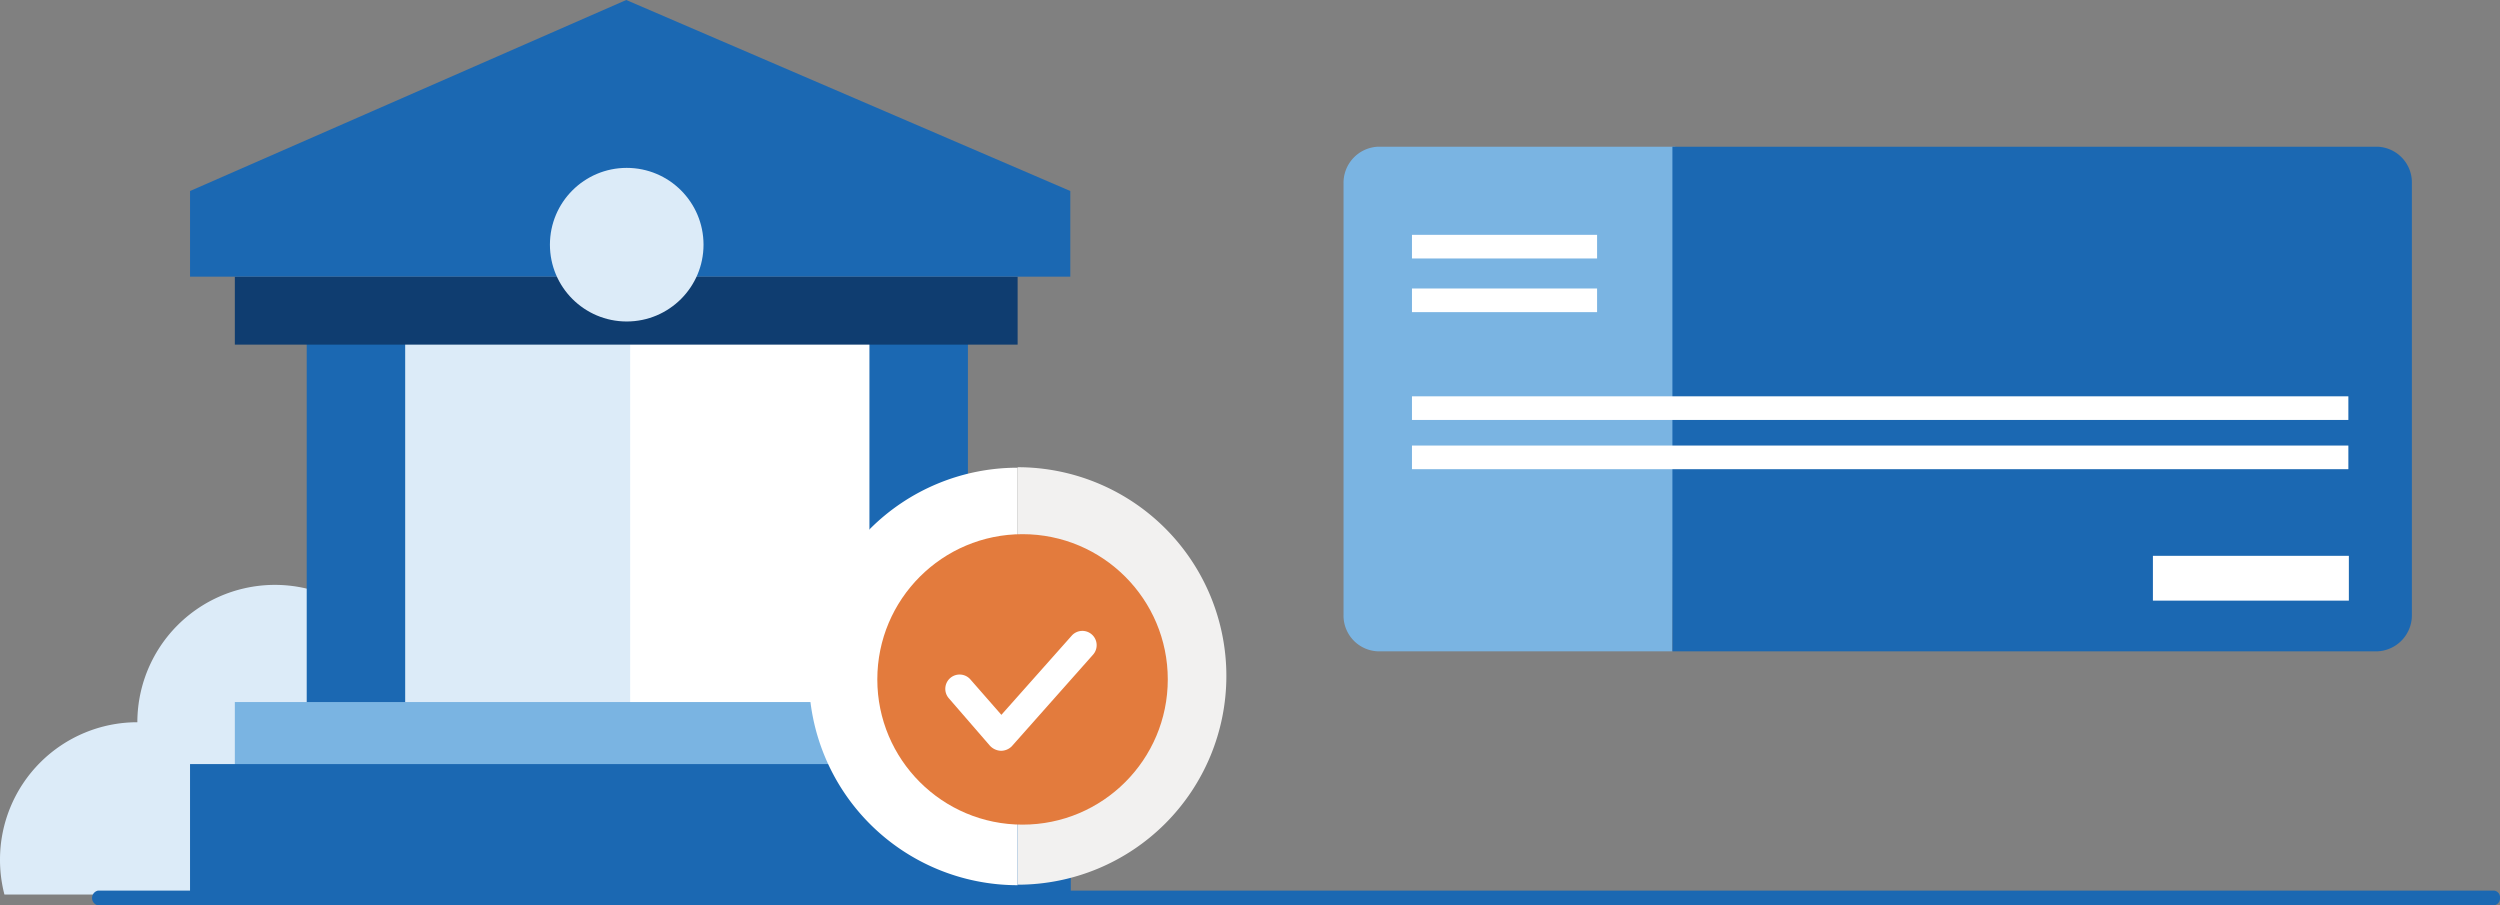 <svg id="Group_5865" data-name="Group 5865" xmlns="http://www.w3.org/2000/svg" viewBox="0 0 507.8 183.9">
  <rect x="0" y="0" width="507.8" height="183.9" fill="#808080" stroke="none"/>
  <defs>
    <style>
      .cls-1 {
        fill: #7ab4e2;
      }

      .cls-2 {
        fill: #1b68b2;
      }

      .cls-3 {
        fill: #fff;
      }

      .cls-4 {
        fill: #dcebf8;
      }

      .cls-5 {
        fill: #0f3d70;
      }

      .cls-6 {
        fill: #f2f1f0;
      }

      .cls-7 {
        fill: #e37b3d;
      }
    </style>
  </defs>
  <g id="Group_5854" data-name="Group 5854">
    <g id="Group_5853" data-name="Group 5853">
      <g id="Group_5852" data-name="Group 5852">
        <g id="Group_5851" data-name="Group 5851">
          <path id="Path_2899" data-name="Path 2899" class="cls-1" d="M339.7,132.3H279.9a7.267,7.267,0,0,1-7-7.5V37.3a7.334,7.334,0,0,1,7-7.5h60.4"/>
          <path id="Path_2900" data-name="Path 2900" class="cls-2" d="M339.7,29.8H482.9a7.267,7.267,0,0,1,7,7.5v87.5a7.334,7.334,0,0,1-7,7.5H339.7"/>
          <rect id="Rectangle_2516" data-name="Rectangle 2516" class="cls-3" width="37.6" height="4.8" transform="translate(286.8 47.7)"/>
          <rect id="Rectangle_2517" data-name="Rectangle 2517" class="cls-3" width="37.6" height="4.8" transform="translate(286.8 58.6)"/>
          <rect id="Rectangle_2518" data-name="Rectangle 2518" class="cls-3" width="190.2" height="4.8" transform="translate(286.8 80.5)"/>
          <rect id="Rectangle_2519" data-name="Rectangle 2519" class="cls-3" width="190.2" height="4.8" transform="translate(286.8 90.5)"/>
        </g>
      </g>
    </g>
    <rect id="Rectangle_2520" data-name="Rectangle 2520" class="cls-3" width="39.8" height="9.1" transform="translate(437.3 112.9)"/>
  </g>
  <g id="Group_5857" data-name="Group 5857">
    <g id="Group_5856" data-name="Group 5856">
      <g id="Group_5855" data-name="Group 5855">
        <path id="Path_2901" data-name="Path 2901" class="cls-4" d="M27.9,146.7a27.936,27.936,0,0,1,53-12.3,27.9,27.9,0,0,1,47.8,16.5,23.726,23.726,0,0,1,13.3,7.3h.4a22.107,22.107,0,0,1,22.1,22.1v1.4H.9a28.2,28.2,0,0,1-.9-7.1A27.911,27.911,0,0,1,27.9,146.7Z"/>
        <rect id="Rectangle_2521" data-name="Rectangle 2521" class="cls-4" width="57.7" height="84.9" transform="translate(76.7 58.5)"/>
        <rect id="Rectangle_2522" data-name="Rectangle 2522" class="cls-3" width="50.5" height="84.9" transform="translate(128 58.5)"/>
        <rect id="Rectangle_2523" data-name="Rectangle 2523" class="cls-2" width="20" height="77.3" transform="translate(62.3 66.4)"/>
        <rect id="Rectangle_2524" data-name="Rectangle 2524" class="cls-2" width="20" height="77.3" transform="translate(176.6 66.4)"/>
        <rect id="Rectangle_2525" data-name="Rectangle 2525" class="cls-1" width="159" height="13.8" transform="translate(47.7 142.6)"/>
        <rect id="Rectangle_2526" data-name="Rectangle 2526" class="cls-5" width="159" height="13.8" transform="translate(47.7 56.2)"/>
        <rect id="Rectangle_2527" data-name="Rectangle 2527" class="cls-2" width="178.9" height="26.4" transform="translate(38.6 155.2)"/>
      </g>
    </g>
    <path id="Path_2902" data-name="Path 2902" class="cls-2" d="M217.4,56.2H38.6V38.8L127.2,0l90.2,38.8Z"/>
    <circle id="Ellipse_481" data-name="Ellipse 481" class="cls-4" cx="15.6" cy="15.6" r="15.6" transform="translate(111.7 34.1)"/>
  </g>
  <g id="Group_5863" data-name="Group 5863">
    <g id="Group_5859" data-name="Group 5859">
      <g id="Group_5858" data-name="Group 5858">
        <path id="Path_2903" data-name="Path 2903" class="cls-3" d="M206.7,179.8a42.4,42.4,0,0,1,0-84.8"/>
        <path id="Path_2904" data-name="Path 2904" class="cls-6" d="M206.7,94.9a42.4,42.4,0,0,1,0,84.8"/>
      </g>
    </g>
    <g id="Group_5862" data-name="Group 5862">
      <g id="Group_5861" data-name="Group 5861">
        <g id="Group_5860" data-name="Group 5860">
          <circle id="Ellipse_482" data-name="Ellipse 482" class="cls-7" cx="29.5" cy="29.5" r="29.5" transform="translate(178.2 108.5)"/>
        </g>
      </g>
      <path id="Path_2905" data-name="Path 2905" class="cls-3" d="M203.3,152.5h0a3.212,3.212,0,0,1-2.2-1l-8.4-9.7a2.907,2.907,0,0,1,4.4-3.8l6.3,7.2,14.3-16.1A2.9,2.9,0,0,1,222,133l-16.5,18.6A3.1,3.1,0,0,1,203.3,152.5Z"/>
    </g>
  </g>
  <g id="Group_5864" data-name="Group 5864">
    <path id="Path_2906" data-name="Path 2906" class="cls-2" d="M506.6,183.9H19.9a1.537,1.537,0,0,1,0-3H506.6a1.367,1.367,0,0,1,1.2,1.5A1.443,1.443,0,0,1,506.6,183.9Z"/>
  </g>
</svg>
